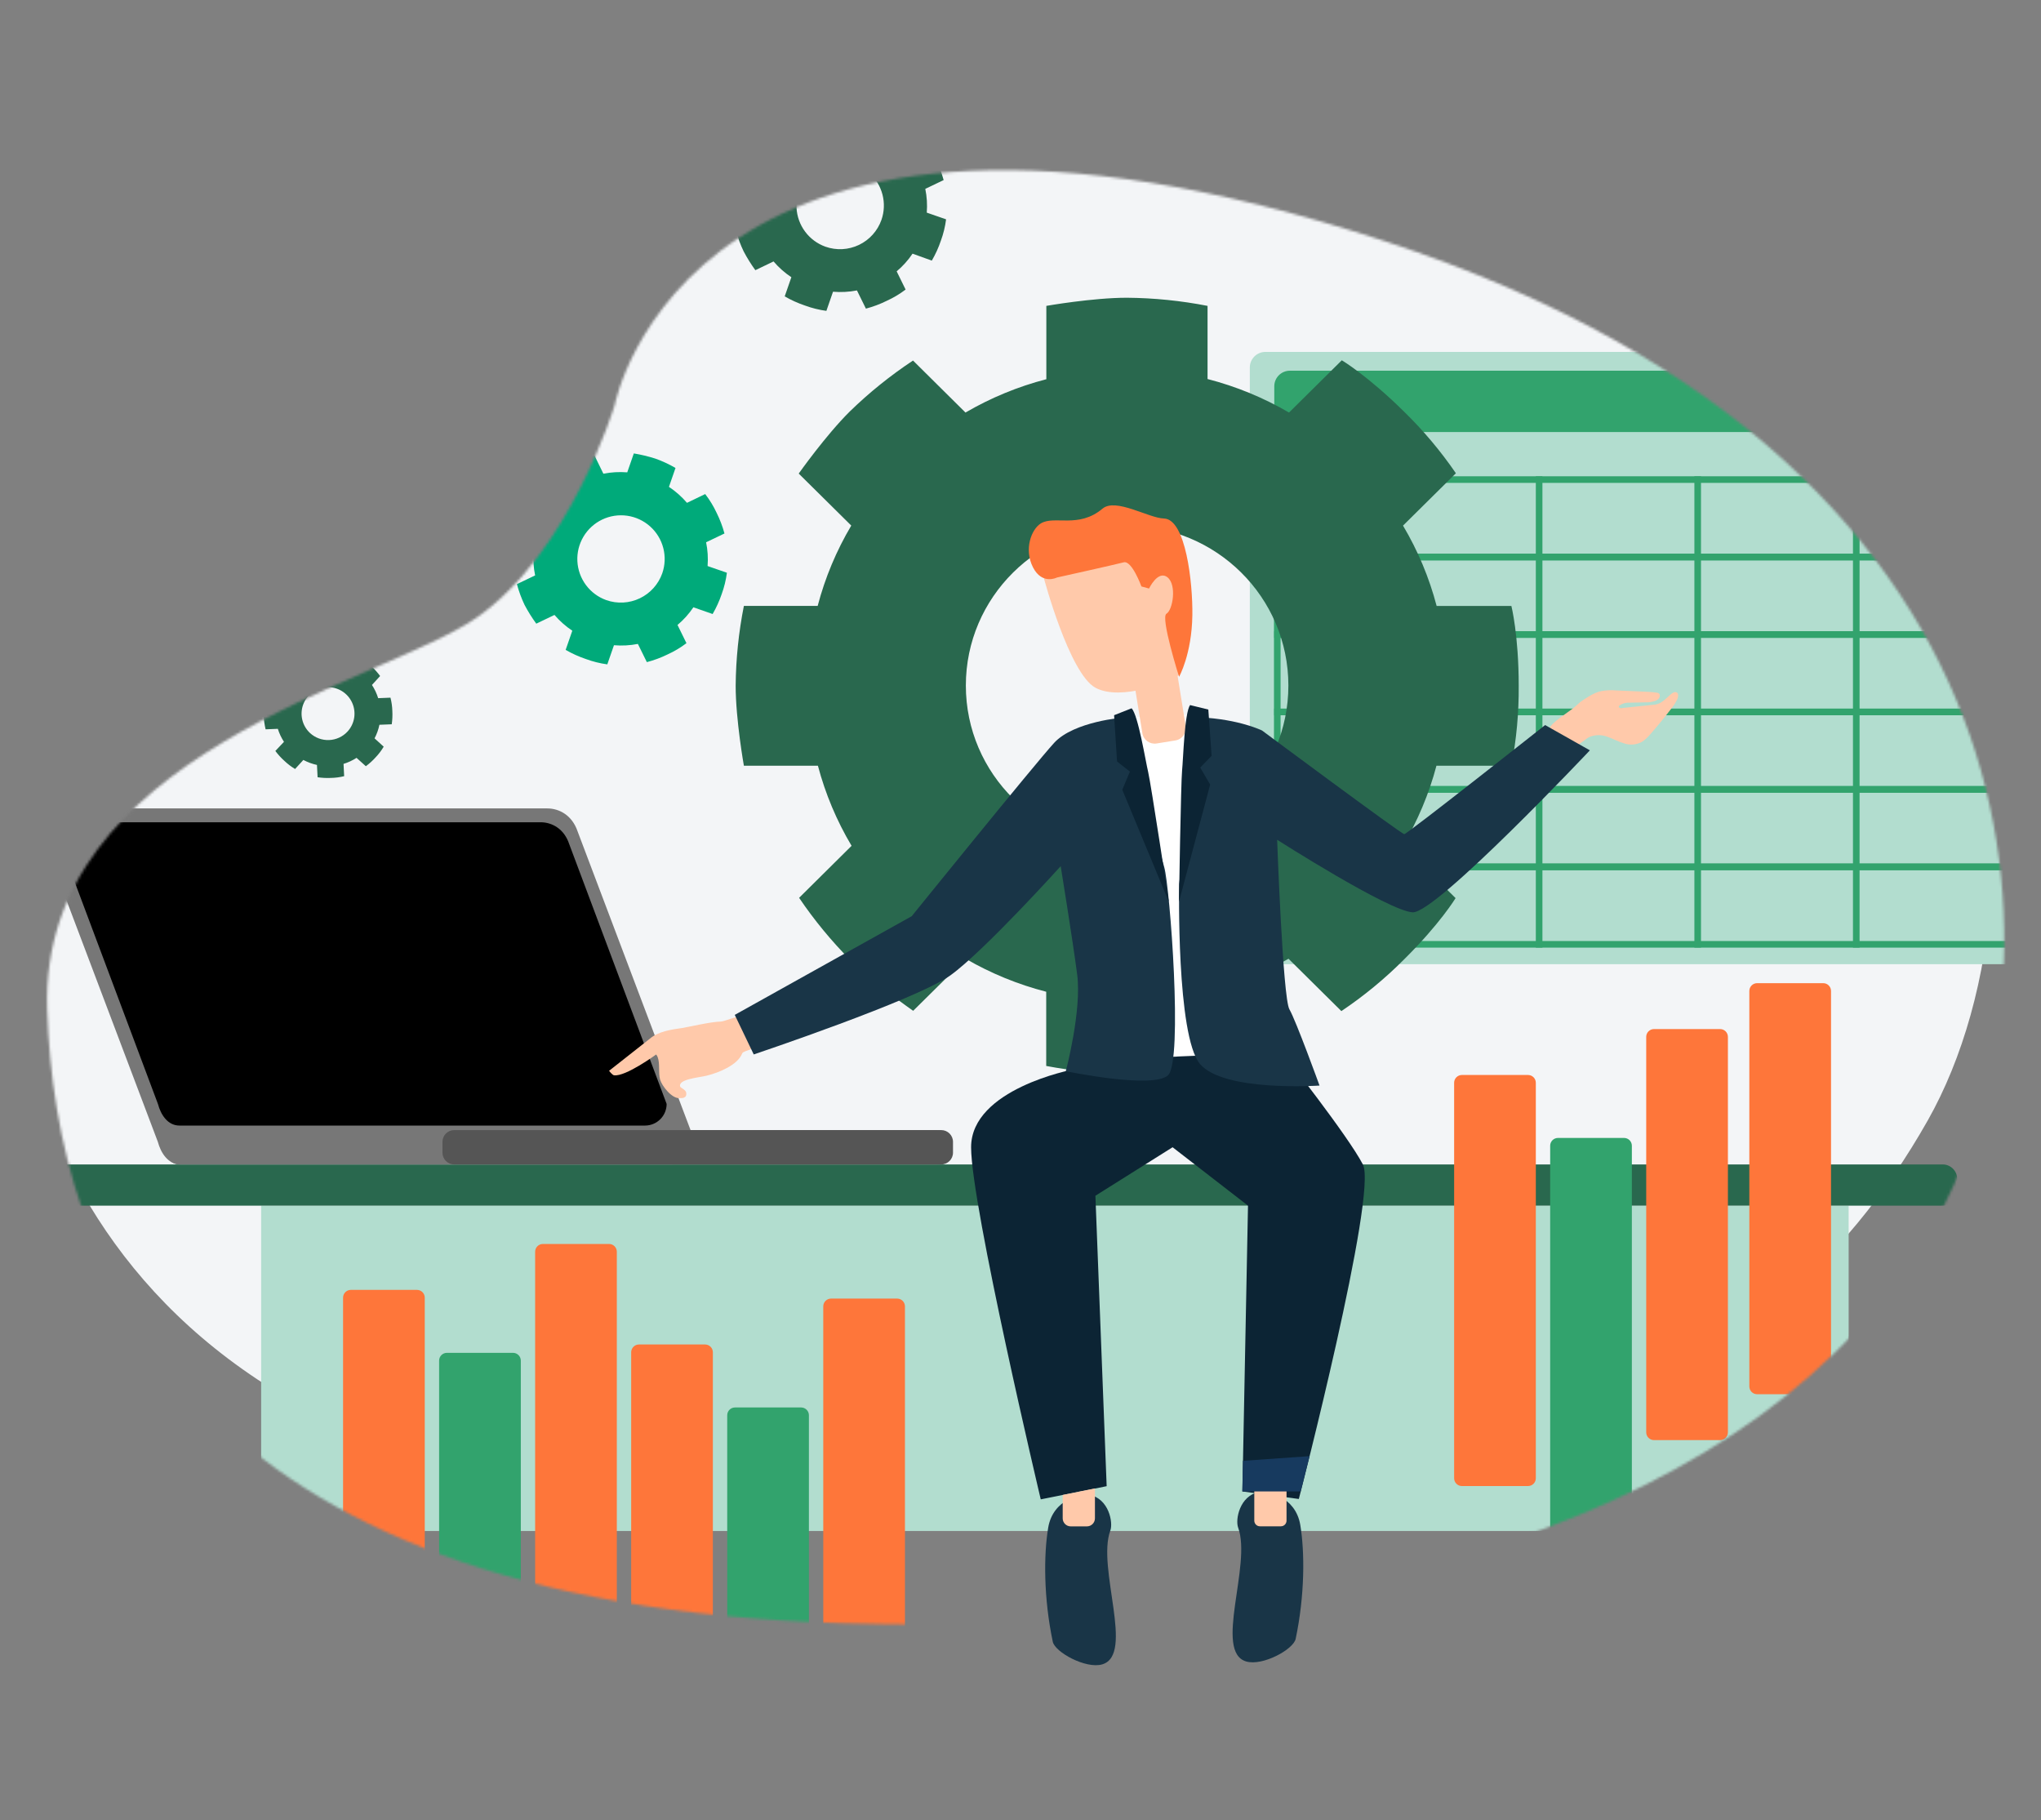 <svg width="785" height="700" viewBox="0 0 785 700" fill="none" xmlns="http://www.w3.org/2000/svg">
    <rect x="0" y="0" width="785" height="700" fill="#808080" stroke="none"/>
    <mask id="mask0_1308_111" style="mask-type:alpha" maskUnits="userSpaceOnUse" x="18" y="65" width="753" height="560">
        <path d="M236.43 155.75C236.43 155.75 219.34 212.64 183.14 237.65C146.94 262.66 15 289.74 18.16 388.21C21.32 486.68 71.77 616.57 323.44 624.21C517.09 630.15 677.5 583.6 742 474.18C795.06 384.18 800.23 180.32 532.72 92.79C265.21 5.26 236.43 155.75 236.43 155.75Z" fill="white"/>
    </mask>
    <g mask="url(#mask0_1308_111)">
        <path d="M218.33 94.17C218.33 94.17 201.24 153.49 165.04 179.56C128.84 205.63 -3.09 233.86 0.04 336.56C3.17 439.26 53.56 579.39 305.34 582.61C557.12 585.83 676.9 544.95 741.45 430.87C794.5 337.06 782.14 119.78 514.63 28.52C247.12 -62.74 218.33 94.17 218.33 94.17Z" fill="#F3F5F7"/>
        <path d="M778.18 135.33H486.7C483.386 135.33 480.7 138.016 480.7 141.33V364.79C480.7 368.104 483.386 370.79 486.7 370.79H778.18C781.493 370.79 784.18 368.104 784.18 364.79V141.33C784.18 138.016 781.493 135.33 778.18 135.33Z" fill="#B2DDCF"/>
        <path d="M770.209 142.56H496.109C492.796 142.56 490.109 145.246 490.109 148.56V160.15C490.109 163.464 492.796 166.15 496.109 166.15H770.209C773.523 166.15 776.209 163.464 776.209 160.15V148.56C776.209 145.246 773.523 142.56 770.209 142.56Z" fill="#32A36D"/>
        <path d="M711.019 463.65H100.439V588.77H711.019V463.65Z" fill="#B2DDCF"/>
        <path d="M747.18 447.8H5.59C2.502 447.8 -0 450.303 -0 453.39V458.06C-0 461.147 2.502 463.65 5.59 463.65H747.18C750.267 463.65 752.77 461.147 752.77 458.06V453.39C752.77 450.303 750.267 447.8 747.18 447.8Z" fill="#29684E"/>
        <path d="M258.55 447.8H69.44C64.63 447.8 61.85 443.37 60.69 439.06L15.52 319.63C14.17 315.35 18 310.89 22.81 310.89H210.46C215.27 310.89 220.09 313.68 222.12 319.63L267.29 439.06C267.282 441.376 266.358 443.594 264.721 445.231C263.084 446.869 260.865 447.792 258.55 447.8V447.8Z" fill="#777777"/>
        <path d="M248.16 432.85H69.02C64.47 432.85 61.83 428.64 60.74 424.53L23.24 324.53C21.96 320.46 25.59 316.21 30.14 316.21H207.9C212.45 316.21 217.02 318.86 218.9 324.53L256.4 424.53C256.4 426.723 255.534 428.827 253.991 430.385C252.448 431.943 250.353 432.829 248.16 432.85V432.85Z" fill="black"/>
        <path d="M360.59 434.59H68.779C66.278 434.59 64.249 436.618 64.249 439.12V443.27C64.249 445.772 66.278 447.8 68.779 447.8H360.59C363.091 447.8 365.12 445.772 365.12 443.27V439.12C365.12 436.618 363.091 434.59 360.59 434.59Z" fill="#777777"/>
        <path d="M362.01 434.59H174.71C172.208 434.59 170.18 436.618 170.18 439.12V443.27C170.18 445.772 172.208 447.8 174.71 447.8H362.01C364.512 447.8 366.54 445.772 366.54 443.27V439.12C366.54 436.618 364.512 434.59 362.01 434.59Z" fill="#555555"/>
        <path d="M776.209 183.16H490.109V185.7H776.209V183.16Z" fill="#32A36D"/>
        <path d="M712.68 183.16V364.41H715.22V183.16H712.68Z" fill="#32A36D"/>
        <path d="M651.689 183.16V364.41H654.229V183.16H651.689Z" fill="#32A36D"/>
        <path d="M590.7 183.17V364.42H593.24V183.17H590.7Z" fill="#32A36D"/>
        <path d="M529.709 183.17V364.42H532.249V183.17H529.709Z" fill="#32A36D"/>
        <path d="M489.99 183.16V364.41H492.53V183.16H489.99Z" fill="#32A36D"/>
        <path d="M776.209 212.95H490.109V215.49H776.209V212.95Z" fill="#32A36D"/>
        <path d="M776.209 212.95H490.109V215.49H776.209V212.95Z" fill="#32A36D"/>
        <path d="M776.209 242.74H490.109V245.28H776.209V242.74Z" fill="#32A36D"/>
        <path d="M776.209 242.74H490.109V245.28H776.209V242.74Z" fill="#32A36D"/>
        <path d="M776.209 272.52H490.109V275.06H776.209V272.52Z" fill="#32A36D"/>
        <path d="M776.209 272.52H490.109V275.06H776.209V272.52Z" fill="#32A36D"/>
        <path d="M776.209 302.3H490.109V304.84H776.209V302.3Z" fill="#32A36D"/>
        <path d="M776.209 302.3H490.109V304.84H776.209V302.3Z" fill="#32A36D"/>
        <path d="M776.209 332.09H490.109V334.63H776.209V332.09Z" fill="#32A36D"/>
        <path d="M776.209 332.09H490.109V334.63H776.209V332.09Z" fill="#32A36D"/>
        <path d="M776.209 361.88H490.109V364.42H776.209V361.88Z" fill="#32A36D"/>
        <path d="M581.3 294.47C583.257 284.349 584.202 274.058 584.12 263.75C584.12 244.18 581.3 233.02 581.3 233.02H552.55C549.703 222.17 545.35 211.773 539.62 202.13L559.96 182C554.109 173.463 547.43 165.524 540.02 158.3C526.02 144.46 516.08 138.55 516.08 138.55L495.78 158.65C485.978 152.928 475.431 148.59 464.44 145.76V117.63C454.225 115.635 443.847 114.587 433.44 114.5C420.27 114.5 402.44 117.63 402.44 117.63V145.83C391.535 148.659 381.07 152.973 371.34 158.65L351.16 138.65C342.484 144.392 334.362 150.93 326.9 158.18C317.59 167.4 307.2 182.12 307.2 182.12L327.41 202.12C321.686 211.765 317.338 222.162 314.49 233.01H286.11C284.095 243.132 283.037 253.42 282.95 263.74C282.95 276.74 286.11 294.46 286.11 294.46H314.58C317.443 305.282 321.801 315.652 327.53 325.27L307.35 345.27C313.156 353.846 319.752 361.861 327.05 369.21C336.37 378.43 351.22 388.72 351.22 388.72L371.44 368.72C381.129 374.337 391.543 378.6 402.39 381.39V409.93C412.608 411.866 422.99 412.801 433.39 412.72C453.15 412.72 464.39 409.93 464.39 409.93V381.5C475.326 378.689 485.822 374.382 495.58 368.7L515.91 388.83C524.536 383.051 532.571 376.436 539.9 369.08C553.9 355.25 559.84 345.38 559.84 345.38L539.54 325.28C545.265 315.662 549.62 305.292 552.48 294.47H581.3ZM433.53 325.08C399.26 325.08 371.48 297.57 371.48 263.63C371.48 229.69 399.26 202.18 433.53 202.18C467.8 202.18 495.53 229.69 495.53 263.63C495.53 297.57 467.8 325.08 433.53 325.08Z" fill="#29684E"/>
        <path d="M430.56 277.32C430.56 277.32 447.02 272.43 461.51 275.87C476 279.31 466.76 406.24 466.76 406.24L443.76 407.33C443.76 407.33 426.42 284.74 430.56 277.32Z" fill="white"/>
        <path d="M274.089 236.13C275.502 233.691 276.671 231.118 277.579 228.45C278.545 225.802 279.215 223.055 279.579 220.26L272.149 217.68C272.388 214.622 272.196 211.545 271.579 208.54L278.639 205.16C277.903 202.431 276.898 199.781 275.639 197.25C274.441 194.678 272.962 192.247 271.229 190L264.229 193.37C262.207 191.016 259.872 188.95 257.289 187.23L259.809 179.96C257.349 178.528 254.761 177.326 252.079 176.37C249.363 175.508 246.59 174.84 243.779 174.37L241.249 181.65C238.18 181.405 235.092 181.58 232.069 182.17L228.649 175.17C225.899 175.875 223.221 176.836 220.649 178.04C218.138 179.34 215.721 180.817 213.419 182.46L216.839 189.46C214.498 191.44 212.441 193.735 210.729 196.28L203.389 193.73C201.962 196.162 200.767 198.724 199.819 201.38C198.977 204.07 198.328 206.817 197.879 209.6L205.239 212.16C205.005 215.212 205.2 218.282 205.819 221.28L198.819 224.63C199.55 227.382 200.534 230.06 201.759 232.63C203.086 235.137 204.59 237.547 206.259 239.84L213.259 236.48C215.257 238.808 217.566 240.85 220.119 242.55L217.559 249.92C220.024 251.344 222.623 252.52 225.319 253.43C227.989 254.417 230.759 255.108 233.579 255.49L236.139 248.13C239.214 248.386 242.31 248.218 245.339 247.63L248.789 254.63C251.531 253.912 254.194 252.924 256.739 251.68C259.32 250.509 261.762 249.054 264.019 247.34L260.579 240.34C262.923 238.37 264.98 236.081 266.689 233.54L274.089 236.13ZM233.179 230.78C230.058 229.662 227.338 227.645 225.361 224.983C223.384 222.322 222.238 219.135 222.069 215.824C221.899 212.513 222.713 209.226 224.408 206.376C226.103 203.527 228.603 201.243 231.594 199.811C234.584 198.38 237.931 197.865 241.214 198.332C244.496 198.799 247.567 200.227 250.039 202.436C252.512 204.645 254.276 207.536 255.108 210.745C255.941 213.954 255.806 217.338 254.719 220.47C253.229 224.693 250.123 228.151 246.084 230.085C242.045 232.018 237.403 232.268 233.179 230.78V230.78Z" fill="#00AA7A"/>
        <path d="M140.71 294.66C142.084 293.645 143.35 292.493 144.49 291.22C145.67 289.984 146.706 288.619 147.58 287.15L144.06 283.94C144.926 282.297 145.556 280.54 145.93 278.72L150.67 278.53C150.916 276.828 150.993 275.107 150.9 273.39C150.849 271.672 150.608 269.965 150.18 268.3L145.45 268.49C144.89 266.695 144.086 264.986 143.06 263.41L146.2 259.97C145.175 258.583 144.023 257.294 142.76 256.12C141.454 254.997 140.07 253.968 138.62 253.04L135.47 256.49C133.819 255.616 132.056 254.974 130.23 254.58L130 249.88C128.3 249.618 126.579 249.514 124.86 249.57C123.151 249.686 121.453 249.926 119.78 250.29L120.01 255C118.242 255.539 116.559 256.324 115.01 257.33L111.54 254.16C110.159 255.167 108.88 256.306 107.72 257.56C106.621 258.855 105.619 260.229 104.72 261.67L108.2 264.85C107.34 266.492 106.714 268.245 106.34 270.06L101.64 270.25C101.392 271.948 101.304 273.666 101.38 275.38C101.512 277.093 101.769 278.794 102.15 280.47L106.86 280.28C107.412 282.047 108.206 283.73 109.22 285.28L105.9 288.79C106.933 290.17 108.099 291.446 109.38 292.6C110.632 293.79 112.01 294.839 113.49 295.73L116.67 292.25C118.321 293.124 120.084 293.77 121.91 294.17L122.15 298.9C123.847 299.155 125.565 299.242 127.28 299.16C128.996 299.127 130.703 298.903 132.37 298.49L132.13 293.76C133.897 293.224 135.58 292.443 137.13 291.44L140.71 294.66ZM119.23 281.89C117.759 280.521 116.727 278.746 116.263 276.791C115.798 274.836 115.923 272.787 116.621 270.903C117.32 269.019 118.56 267.383 120.186 266.203C121.812 265.022 123.751 264.349 125.759 264.268C127.767 264.188 129.754 264.703 131.469 265.75C133.185 266.796 134.552 268.327 135.399 270.149C136.246 271.972 136.535 274.004 136.229 275.99C135.923 277.976 135.036 279.827 133.68 281.31C132.769 282.298 131.673 283.096 130.454 283.66C129.235 284.223 127.917 284.541 126.575 284.595C125.233 284.649 123.893 284.438 122.633 283.974C121.373 283.509 120.216 282.801 119.23 281.89Z" fill="#29684E"/>
        <path d="M358.39 100.22C359.81 97.785 360.979 95.212 361.88 92.54C362.851 89.894 363.522 87.146 363.88 84.35L356.45 81.77C356.693 78.712 356.501 75.634 355.88 72.63L362.94 69.25C362.203 66.521 361.198 63.871 359.94 61.34C358.741 58.768 357.262 56.337 355.53 54.09L348.48 57.46C346.46 55.104 344.124 53.038 341.54 51.32L344.07 44.05C341.605 42.619 339.014 41.418 336.33 40.46C333.617 39.599 330.847 38.93 328.04 38.46L325.51 45.74C322.437 45.495 319.345 45.67 316.32 46.26L312.9 39.26C310.149 39.965 307.471 40.926 304.9 42.13C302.384 43.428 299.964 44.905 297.66 46.55L301.09 53.55C298.748 55.532 296.698 57.835 295 60.39L287.66 57.84C286.23 60.276 285.032 62.841 284.08 65.5C283.236 68.19 282.587 70.937 282.14 73.72L289.5 76.27C289.265 79.322 289.46 82.392 290.08 85.39L283.08 88.74C283.814 91.476 284.802 94.137 286.03 96.69C287.35 99.198 288.851 101.608 290.52 103.9L297.52 100.54C299.512 102.87 301.817 104.913 304.37 106.61L301.81 113.98C304.275 115.401 306.874 116.577 309.57 117.49C312.243 118.476 315.016 119.167 317.84 119.55L320.39 112.19C323.468 112.446 326.567 112.278 329.6 111.69L333.04 118.69C335.8 117.96 338.48 116.955 341.04 115.69C343.619 114.521 346.057 113.065 348.31 111.35L344.87 104.35C347.214 102.38 349.27 100.091 350.98 97.55L358.39 100.22ZM317.48 94.87C314.355 93.752 311.632 91.735 309.652 89.072C307.672 86.41 306.524 83.221 306.353 79.907C306.183 76.593 306.997 73.303 308.693 70.451C310.388 67.598 312.891 65.312 315.884 63.879C318.877 62.447 322.227 61.932 325.512 62.4C328.797 62.868 331.87 64.298 334.344 66.509C336.818 68.721 338.582 71.615 339.414 74.827C340.246 78.039 340.109 81.426 339.02 84.56C337.53 88.783 334.423 92.241 330.384 94.174C326.345 96.108 321.703 96.358 317.48 94.87V94.87Z" fill="#29684E"/>
        <path d="M412.62 411.31C412.62 411.31 373.5 418.74 373.5 441.19C373.5 463.64 400.29 576.6 400.29 576.6L425.639 571.53L421.31 459.84L451 441.19L480 463.65L477.84 573.56L499.55 576.45C499.55 576.45 529.97 458.93 524.18 447.8C518.39 436.67 493.759 405.52 493.759 405.52C493.759 405.52 432.12 404.82 412.62 411.31Z" fill="#0C2434"/>
        <path d="M252.949 406.52C252.808 406.157 252.609 405.819 252.359 405.52C252.359 405.52 240.629 414.12 236.16 413.52C235.52 413.43 234.25 411.8 234.25 411.8L249.799 399.56C253.079 396.62 258.359 395.9 262.389 395.33C264.529 395.03 273.24 392.91 277.44 392.84C278.22 392.84 285.239 390.28 285.639 390.44C289.889 392.05 293.52 398.24 293.15 401.62C293.04 402.62 285.86 404.04 285.5 405.01C283.83 409.54 276.499 412.51 271.859 413.65C268.669 414.44 260.64 415 261.63 417.92C261.75 418.29 263.72 419.09 263.91 420.13C264.36 422.58 261.969 422.25 261.549 422.3C258.469 422.69 254.55 417.57 253.87 415.14C253.15 412.49 253.899 409.04 252.949 406.52Z" fill="#FFC9AA"/>
        <path d="M282.6 390.29L289.9 405.5C289.9 405.5 352.48 384.5 365.52 375.1C378.56 365.7 407.96 333.1 407.96 333.1C407.96 333.1 412.54 361.23 414.3 374.75C416.11 388.69 409.93 411.94 409.93 411.94C409.93 411.94 443.46 418.94 449.25 413.5C455.04 408.06 449.97 341.07 447.79 333.5C445.61 325.93 432.22 275.92 432.22 275.92C432.22 275.92 413.03 277.37 405.42 285.7C397.81 294.03 350.67 352.33 350.67 352.33L282.6 390.29Z" fill="#193547"/>
        <path d="M607.899 269.9C610.369 268.21 612.899 266.49 615.639 265.82C617.581 265.433 619.568 265.329 621.539 265.51L632.019 265.97C633.759 266.05 635.499 266.13 637.209 266.38C637.59 266.398 637.948 266.563 638.209 266.84C638.345 267.084 638.41 267.361 638.398 267.64C638.386 267.919 638.296 268.189 638.139 268.42C637.833 268.868 637.402 269.215 636.899 269.42C635.611 269.923 634.231 270.152 632.849 270.09L626.849 270.23C625.478 270.125 624.11 270.476 622.959 271.23C622.82 271.318 622.712 271.448 622.649 271.6C622.469 272.13 623.129 272.36 623.599 272.31L635.599 271.07C636.246 271.024 636.885 270.914 637.509 270.74C639.339 270.17 640.869 268.58 642.399 267.18C643.229 266.42 644.469 265.7 645.139 266.49C645.669 267.1 645.429 268.2 645.049 269.03C644.44 270.256 643.695 271.409 642.829 272.47C640.209 275.91 637.479 279.243 634.639 282.47C633.769 283.516 632.76 284.438 631.639 285.21C630.605 285.805 629.456 286.174 628.268 286.293C627.081 286.412 625.881 286.278 624.749 285.9C622.529 285.27 620.479 284.12 618.299 283.37C616.087 282.49 613.622 282.49 611.409 283.37C608.699 284.61 601.849 291.96 599.509 287.09C598.849 285.71 595.809 281.18 596.089 279.94C596.529 278.01 603.739 273.52 605.599 271.94L607.899 269.9Z" fill="#FFC9AA"/>
        <path d="M461.51 275.87L453.51 339.97C453.51 339.97 452.42 398.28 461.51 409.14C470.6 420 507.51 417.47 507.51 417.47C507.51 417.47 498.45 392.47 495.92 388.14C493.39 383.81 491.21 322.95 491.21 322.95C491.21 322.95 534.31 350.47 543.36 350.84C552.41 351.21 611.49 288.55 611.49 288.55L594.28 278.83C594.28 278.83 541.19 320.78 540.1 320.78C539.01 320.78 485.42 280.94 485.42 280.94C485.42 280.94 476.72 276.6 461.51 275.87Z" fill="#193547"/>
        <path d="M401.51 222.39C401.51 222.39 411.29 259.06 421.34 264.49C431.39 269.92 450.71 261.49 450.71 261.49C450.71 261.49 457.06 260.86 456.92 240.31C456.81 223.78 444.7 203.1 438.18 203.37C431.66 203.64 397.18 205.82 402.87 222.11" fill="#FFC9AA"/>
        <path d="M446.197 248.365L438.98 249.531C436.367 249.953 434.59 252.415 435.013 255.028L439.363 281.946C439.786 284.56 442.247 286.336 444.86 285.914L452.077 284.747C454.691 284.325 456.467 281.864 456.045 279.25L451.694 252.332C451.272 249.719 448.811 247.942 446.197 248.365Z" fill="#FFC9AA"/>
        <path d="M400.29 201.31C396.66 203.58 393.77 211.23 397.29 218.15C400.81 225.07 406.53 222.09 406.53 222.09C406.53 222.09 429.07 217.09 432.2 216.25C435.33 215.41 439.01 225.53 439.01 225.53L441.94 226.33C441.94 226.33 445.37 219.1 449.04 222.02C452.71 224.94 451.04 234.68 448.64 236.02C446.24 237.36 453.49 260.27 453.49 260.27C453.49 260.27 458.38 251.64 458.6 236.57C458.78 224.07 456.06 199.63 447.68 199.4C441.74 199.24 429.13 191.34 424.05 195.6C414.82 203.39 405.47 198.08 400.29 201.31Z" fill="#FE763A"/>
        <path d="M435.229 272.39L428.5 275.04L429.63 292.84L434.579 296.72L431.65 303.72L449.549 346.81C449.549 346.81 442.62 301.11 441.6 296.88C440.58 292.65 437.759 274.95 435.229 272.39Z" fill="#0C2434"/>
        <path d="M457.74 271.15L464.74 272.87L466 290.67L461.62 295.18L465.45 301.71L453.45 346.8C453.45 346.8 454.2 300.59 454.65 296.26C455.1 291.93 455.57 274.02 457.74 271.15Z" fill="#0C2434"/>
        <path d="M587.7 413.4H562.28C560.623 413.4 559.28 414.743 559.28 416.4V568.48C559.28 570.137 560.623 571.48 562.28 571.48H587.7C589.357 571.48 590.7 570.137 590.7 568.48V416.4C590.7 414.743 589.357 413.4 587.7 413.4Z" fill="#FE763A"/>
        <path d="M624.64 437.61H599.22C597.563 437.61 596.22 438.953 596.22 440.61V592.69C596.22 594.347 597.563 595.69 599.22 595.69H624.64C626.297 595.69 627.64 594.347 627.64 592.69V440.61C627.64 438.953 626.297 437.61 624.64 437.61Z" fill="#32A36D"/>
        <path d="M661.58 395.74H636.16C634.503 395.74 633.16 397.083 633.16 398.74V550.82C633.16 552.477 634.503 553.82 636.16 553.82H661.58C663.237 553.82 664.58 552.477 664.58 550.82V398.74C664.58 397.083 663.237 395.74 661.58 395.74Z" fill="#FE763A"/>
        <path d="M160.37 496.04H134.95C133.293 496.04 131.95 497.383 131.95 499.04V651.12C131.95 652.777 133.293 654.12 134.95 654.12H160.37C162.027 654.12 163.37 652.777 163.37 651.12V499.04C163.37 497.383 162.027 496.04 160.37 496.04Z" fill="#FE763A"/>
        <path d="M197.31 520.25H171.89C170.233 520.25 168.89 521.593 168.89 523.25V675.33C168.89 676.987 170.233 678.33 171.89 678.33H197.31C198.967 678.33 200.31 676.987 200.31 675.33V523.25C200.31 521.593 198.967 520.25 197.31 520.25Z" fill="#32A36D"/>
        <path d="M234.24 478.38H208.82C207.163 478.38 205.82 479.723 205.82 481.38V633.46C205.82 635.117 207.163 636.46 208.82 636.46H234.24C235.897 636.46 237.24 635.117 237.24 633.46V481.38C237.24 479.723 235.897 478.38 234.24 478.38Z" fill="#FE763A"/>
        <path d="M271.18 517.04H245.76C244.103 517.04 242.76 518.383 242.76 520.04V672.12C242.76 673.777 244.103 675.12 245.76 675.12H271.18C272.837 675.12 274.18 673.777 274.18 672.12V520.04C274.18 518.383 272.837 517.04 271.18 517.04Z" fill="#FE763A"/>
        <path d="M308.12 541.26H282.7C281.043 541.26 279.7 542.603 279.7 544.26V696.34C279.7 697.997 281.043 699.34 282.7 699.34H308.12C309.777 699.34 311.12 697.997 311.12 696.34V544.26C311.12 542.603 309.777 541.26 308.12 541.26Z" fill="#32A36D"/>
        <path d="M345.06 499.39H319.64C317.983 499.39 316.64 500.733 316.64 502.39V654.47C316.64 656.127 317.983 657.47 319.64 657.47H345.06C346.716 657.47 348.06 656.127 348.06 654.47V502.39C348.06 500.733 346.716 499.39 345.06 499.39Z" fill="#FE763A"/>
        <path d="M701.24 378.09H675.82C674.163 378.09 672.82 379.433 672.82 381.09V533.17C672.82 534.827 674.163 536.17 675.82 536.17H701.24C702.897 536.17 704.24 534.827 704.24 533.17V381.09C704.24 379.433 702.897 378.09 701.24 378.09Z" fill="#FE763A"/>
    </g>
    <path d="M403.15 587.5C401.39 597.99 401.39 614.66 404.92 631.37C405.78 635.37 417.63 641.89 423.92 640.06C436.55 636.39 421.75 602.87 427.05 588.59C428.19 585.51 426.5 576.36 419.05 574.87C415.97 574.26 405.01 576.39 403.15 587.5Z" fill="#193547"/>
    <path d="M500.1 586.39C501.86 596.88 501.86 613.55 498.33 630.26C497.48 634.31 485.62 640.78 479.33 638.95C466.7 635.28 481.5 601.76 476.21 587.48C475.06 584.4 476.75 575.26 484.21 573.76C487.28 573.17 498.24 575.39 500.1 586.39Z" fill="#193547"/>
    <path d="M492.65 569.76H484.59C483.391 569.76 482.42 570.732 482.42 571.93V584.79C482.42 585.988 483.391 586.96 484.59 586.96H492.65C493.848 586.96 494.82 585.988 494.82 584.79V571.93C494.82 570.732 493.848 569.76 492.65 569.76Z" fill="#FFC9AA"/>
    <path d="M408.73 574.91V583.91C408.733 584.726 409.058 585.508 409.635 586.085C410.212 586.662 410.994 586.987 411.81 586.99H418.05C418.866 586.987 419.648 586.662 420.225 586.085C420.802 585.508 421.127 584.726 421.13 583.91V572.39L408.73 574.91Z" fill="#FFC9AA"/>
    <path d="M478.05 561.78L477.82 573.56H500.27L503.68 559.98L478.05 561.78Z" fill="#173A5F"/>
</svg>
